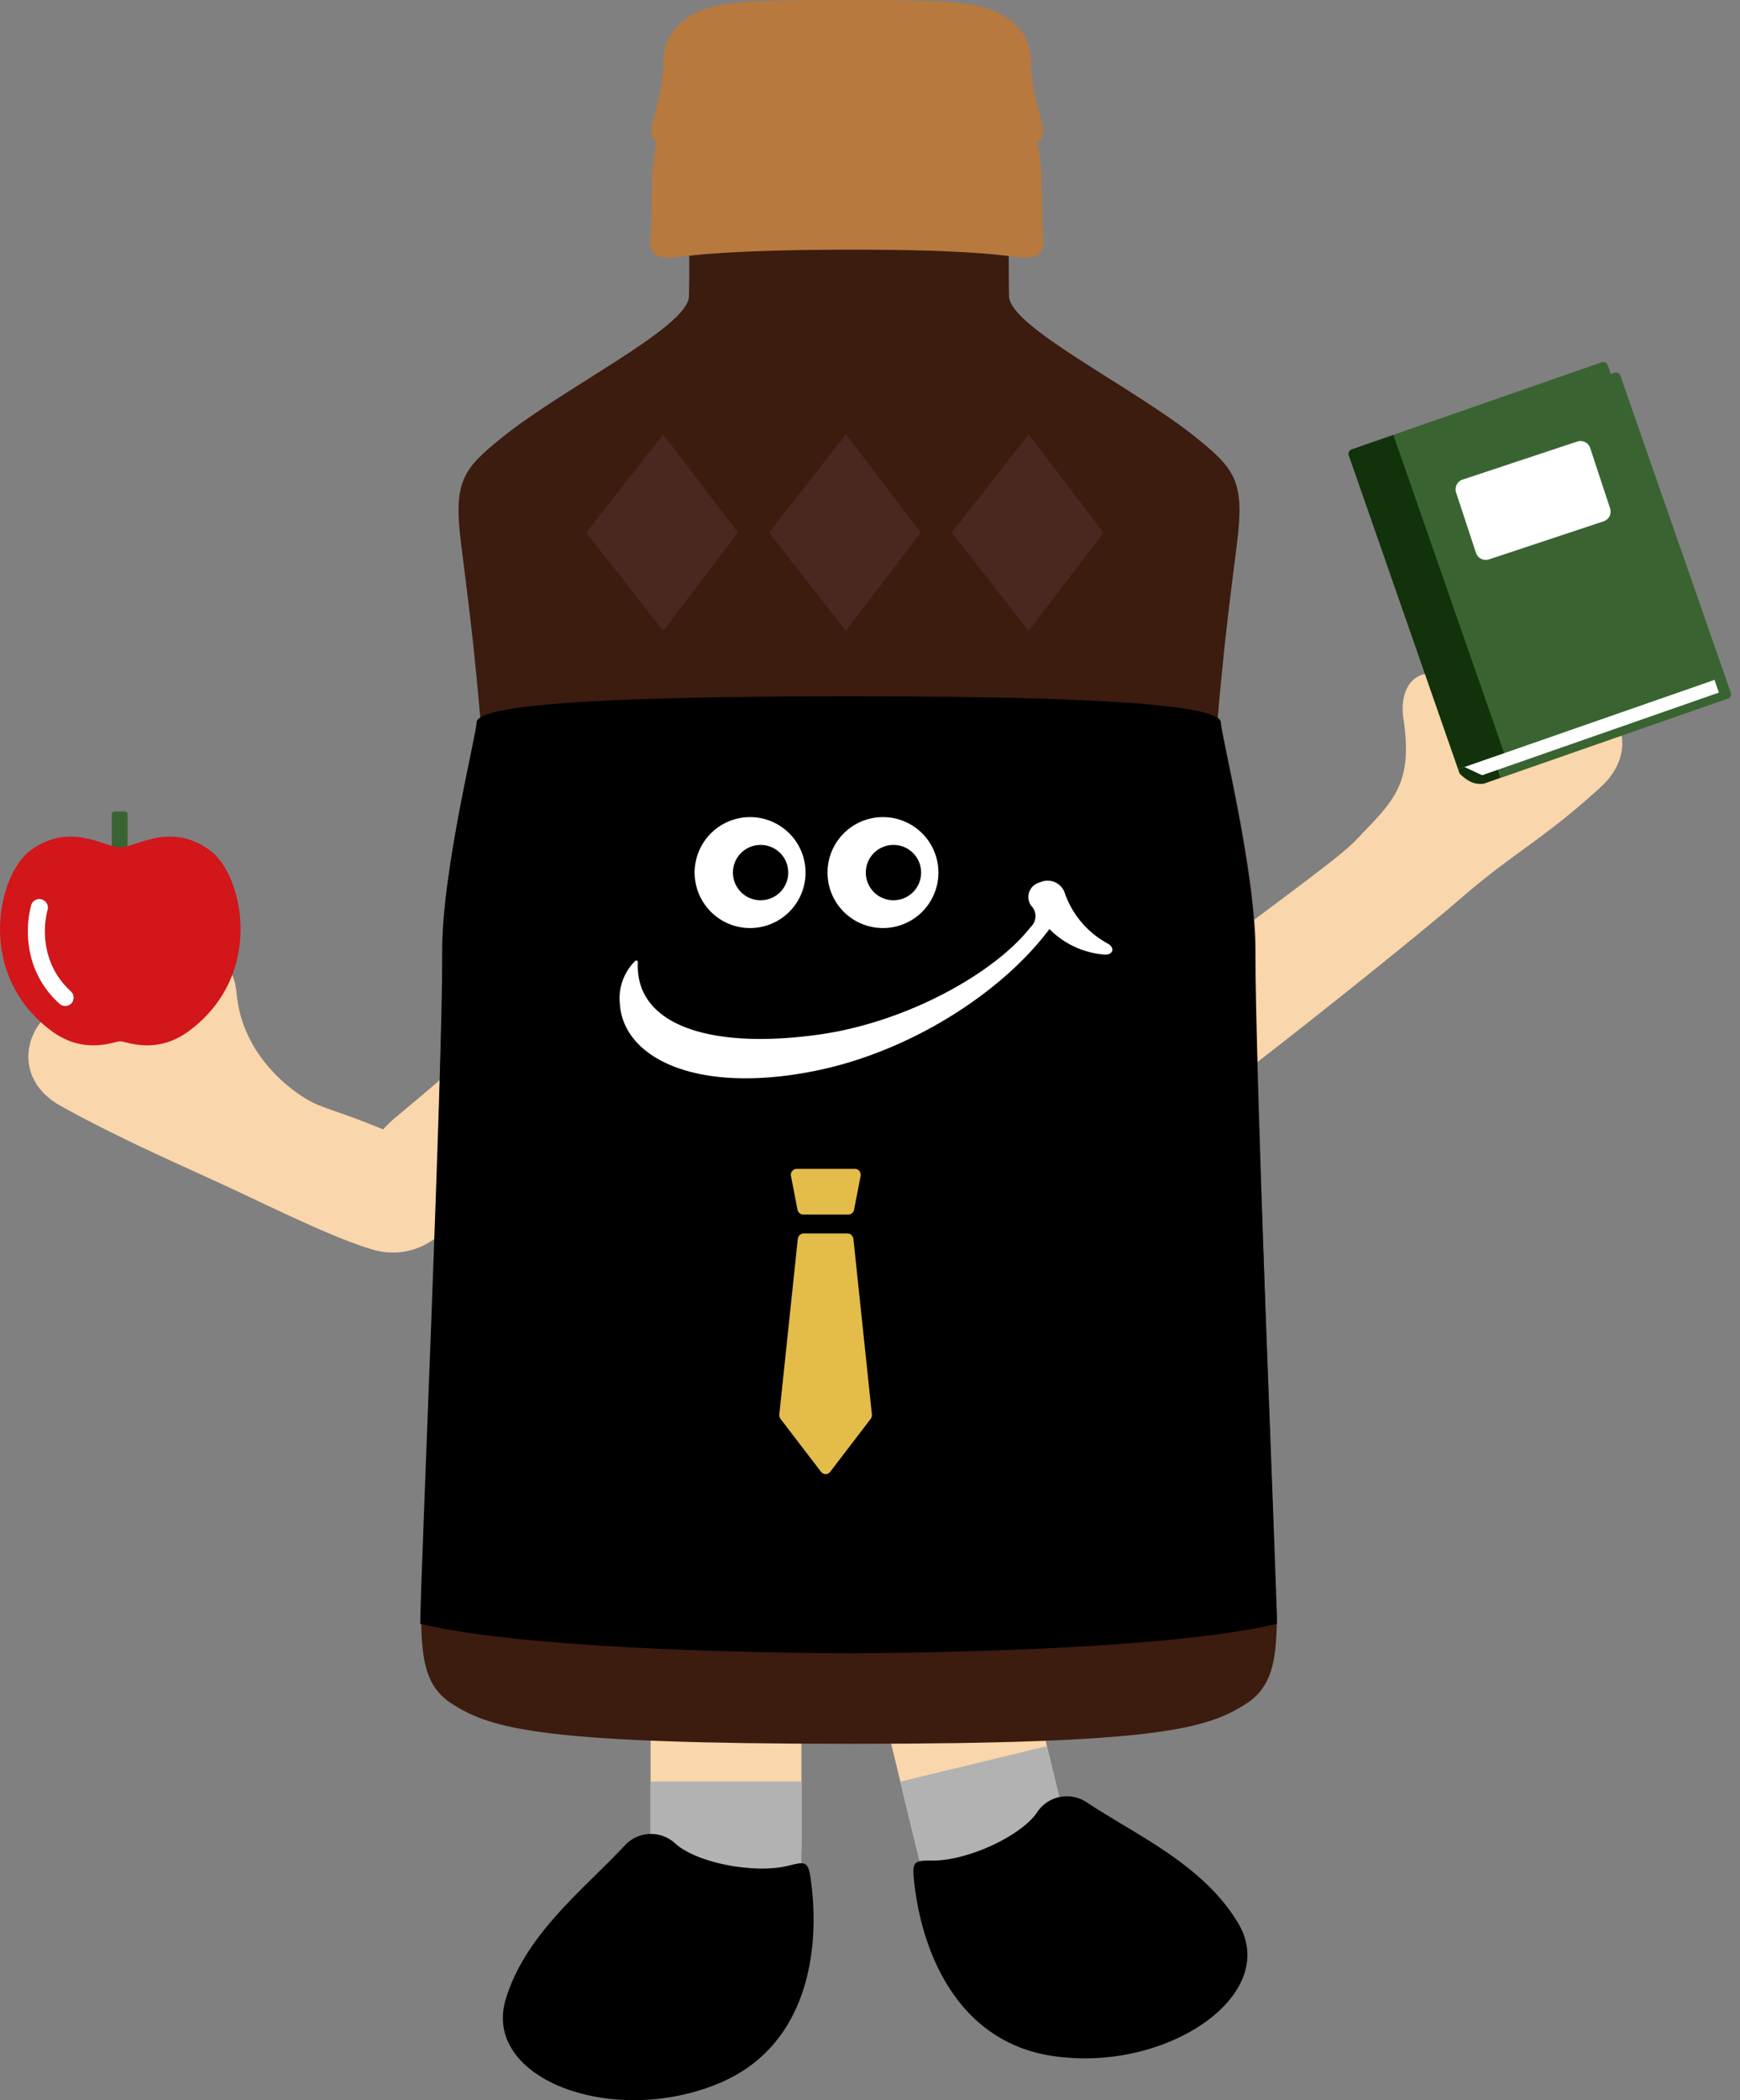 <svg id="_レイヤー_2" data-name="レイヤー 2" xmlns="http://www.w3.org/2000/svg" viewBox="0 0 140.9 170"><rect x="0" y="0" width="140.9" height="170" fill="#808080" stroke="none"/><defs><clipPath id="clippath"><path class="cls-6" d="M0 0h140.9v170H0z"/></clipPath><clipPath id="clippath-1"><path class="cls-6" d="M0 0h140.9v170H0z"/></clipPath><style>.cls-1{fill:#f9d6ab}.cls-1,.cls-10,.cls-12,.cls-2,.cls-3,.cls-4,.cls-5,.cls-6,.cls-8,.cls-9{stroke-width:0}.cls-2{fill:#b2b2b2}.cls-4{fill:#11320a}.cls-5{fill:#396431}.cls-6{fill:none}.cls-8{fill:#fff}.cls-9{fill:#b7793e}.cls-10{fill:#4b2721}.cls-12{fill:#e4bc4a}</style></defs><g id="_仲間たち" data-name="仲間たち"><g style="clip-path:url(#clippath)" id="_パパ" data-name="パパ"><g style="clip-path:url(#clippath-1)"><path class="cls-1" d="M42.73 81.35c-3.28 2.64-5.56 4.84-10.63 9.04-6.82 5.65.57 12.55 5.81 8.7 4.96-3.65 11.9-10.4 13.28-12.32 1.54-2.15-2.16-10.47-8.45-5.42"/><path class="cls-1" d="M33.41 92.44c-4.67-2.07-6.22-2.41-7.7-3.02-1.48-.61-6.06-3.6-6.55-9.01-.36-3.93-3.89-3.9-4.18-1.34-.36 3.14 0 4.2-4.86 2.23-6.5-2.64-10.88 5.07-5.2 8.22 5.38 2.98 10.29 5 15.39 7.42 5.1 2.42 7.52 3.48 9.78 4.18 5.54 1.73 10.71-5.41 3.33-8.67M94.24 80.02c7.93-6.15 14.03-10.41 15.51-11.97 3.03-3.17 4.7-4.48 3.9-9.85-.58-3.9 2.86-4.71 3.75-2.29 1.08 2.97.99 4.08 5.25 1.02 5.7-4.1 11.77 2.37 6.99 6.76-4.53 4.16-7.04 5.31-11.13 8.84-4.66 4.03-15.57 12.64-19.82 15.84-4.24 3.2-10.83-3.41-4.46-8.36M58.79 155.38c-3.37 0-6.11-2.74-6.11-6.11v-18.26a6.11 6.11 0 1 1 12.22 0v18.26c0 3.37-2.74 6.11-6.11 6.11M81.47 153.64a6.104 6.104 0 0 1-7.37-4.5l-4.3-17.75a6.104 6.104 0 0 1 4.5-7.37 6.104 6.104 0 0 1 7.37 4.5l4.3 17.75a6.104 6.104 0 0 1-4.5 7.37"/><path class="cls-2" d="M52.68 144.2H64.9v9.93H52.68z"/><path class="cls-2" transform="rotate(-13.61 80.042 147.624)" d="M73.9 142.63h12.22v9.93H73.9z"/><path class="cls-3" d="M54.66 149.2c1.72 1.59 6.43 2.5 9.17 1.82 1.31-.33 1.61-.39 1.8.95.86 5.83-.22 13.67-7.41 16.66-8.63 3.6-19.23-.36-17.26-6.83 1.62-5.31 6.39-8.92 9.64-12.43a2.885 2.885 0 0 1 4.06-.17M84 146.67c-1.3 1.95-5.66 3.95-8.48 3.93-1.35 0-1.65 0-1.53 1.35.54 5.87 3.43 13.23 11.13 14.45 9.23 1.46 18.61-4.88 15.16-10.7-2.83-4.78-8.31-7.17-12.29-9.82-1.32-.87-3.11-.53-3.99.79"/><path d="M68.95 141.15c24.58 0 28.74-1.17 31.97-3.25 2.07-1.34 2.42-3.43 2.48-6.76.01-.85-.14-2.22-.14-3.23 0-.64-1.63-42.4-1.59-50.89.03-6.42-2.8-17.61-2.8-18.54 0-.13-.09-.26-.26-.38.08-.99.17-1.98.27-2.97.39-4.1.68-6.31 1.29-11.17.62-4.93-.14-5.97-3.2-8.45-5.16-4.19-15.2-9.01-15.26-11.53-.1-4.49.15-14.46-.16-19.71-.11-1.93-1.35-1.94-12.8-1.94s-12.69.02-12.8 1.94c-.31 5.25-.05 15.22-.16 19.71-.06 2.52-10.1 7.34-15.26 11.53-3.06 2.48-3.82 3.51-3.2 8.45.61 4.86.9 7.07 1.29 11.17.1.99.18 1.98.27 2.97-.17.12-.26.25-.26.38 0 .93-2.83 12.12-2.8 18.54.04 8.49-1.59 50.24-1.59 50.89 0 1.01-.16 2.38-.14 3.23.06 3.33.4 5.42 2.48 6.76 3.23 2.08 7.39 3.24 31.97 3.25h.42Z" style="fill:#3c1c0f;stroke-width:0"/><path class="cls-3" d="M68.59 133.82h.25c14.06-.08 27.87-.79 34.56-2.38.01-3-1.82-45.05-1.78-54.41.03-6.42-2.78-17.61-2.78-18.54 0-.82-3.19-1.45-10.95-1.8-4.64-.22-10.93-.33-19.18-.33s-14.54.12-19.18.33c-7.76.35-10.95.98-10.94 1.8 0 .93-2.82 12.12-2.78 18.54.05 9.37-1.79 51.42-1.78 54.41 6.69 1.6 20.5 2.3 34.56 2.38h.25-.25Z"/><path class="cls-9" d="M82.89 20.85c.9.04 1.79-.19 1.58-1.71-.09-.69-.07-4.47-.2-5.83-.11-1.2-.25-2.15-.9-2.6-.74-.5-7.23-1-14.81-1-6.66 0-14.03.5-14.77 1-.66.45-.8 1.43-.91 2.63-.12 1.36-.1 5.12-.2 5.82-.21 1.52.69 1.75 1.58 1.71 1.02-.05 3.39-.64 14.33-.66 11.05-.02 13.27.6 14.29.65"/><path class="cls-9" d="M83.1 11.76c2.77-.23.38-2.67.38-6.78 0-1.85-1-3.09-2.56-3.9C79.07.12 76.33 0 68.6 0c-8.08 0-10.47.12-12.32 1.08-1.55.8-2.56 2.08-2.56 3.93 0 4.11-2.4 6.54.38 6.77 2.24.18 5.34-.39 14.49-.39 9.79 0 12.27.55 14.52.37"/><path class="cls-8" d="M65.23 70.63a4.49 4.49 0 1 1-8.98 0 4.49 4.49 0 0 1 8.98 0"/><path class="cls-3" d="M63.83 70.63c0 1.24-1 2.24-2.24 2.24s-2.24-1-2.24-2.24 1-2.24 2.24-2.24 2.24 1 2.24 2.24"/><path class="cls-8" d="M75.99 70.63a4.49 4.49 0 1 1-8.98 0 4.49 4.49 0 0 1 8.98 0"/><path class="cls-3" d="M74.59 70.63c0 1.24-1 2.24-2.24 2.24s-2.24-1-2.24-2.24 1-2.24 2.24-2.24 2.24 1 2.24 2.24"/><path class="cls-8" d="M89.62 76.33a7.418 7.418 0 0 1-3.39-4.02c-.24-.77-1.06-1.2-1.83-.96-.06.02-.11.04-.17.07-.65.14-1.07.79-.93 1.44.04.16.1.32.2.45.47.47.46 1.23 0 1.69l-.06.06c-2.86 3.66-9.95 7.69-17.18 8.69-8.77 1.22-14.84-.78-14.61-5.84 0-.15-.09-.22-.23-.11-.89.89-1.35 2.13-1.23 3.39.22 4.38 6.06 7.41 15.67 5.52 7.79-1.53 15.28-6.36 19.12-11.51a7.021 7.021 0 0 0 4.48 2.07c.64.04.91-.55.18-.93"/><path class="cls-5" d="M10.33 68.87c0 .35-.28.53-.64.53s-.64-.18-.64-.53v-2.91c0-.35.28-.27.64-.27s.64-.08.64.27v2.91Z"/><path d="M17 68.83c-3.23-2.35-5.9-.25-7.26-.25s-4.03-2.1-7.26.25c-2.66 1.94-4.49 9.98 1.64 14.58 2.7 2.03 5.1.88 5.62.88s2.92 1.15 5.62-.88c6.13-4.6 4.3-12.65 1.64-14.58M5.79 81.2c-.14.15-.32.22-.51.22-.17 0-.33-.06-.46-.18-2.13-1.94-2.56-4.29-2.55-5.91 0-.7.09-1.39.26-2.04.1-.37.47-.59.84-.49.37.1.59.47.49.84a6.91 6.91 0 0 0-.22 1.71c0 1.35.35 3.29 2.1 4.89.28.26.3.69.04.97" style="fill:#d2161a;stroke-width:0"/><path class="cls-8" d="M5.78 81.2c-.14.15-.32.22-.51.22-.17 0-.33-.06-.46-.18-2.13-1.94-2.56-4.29-2.55-5.91 0-.7.09-1.39.26-2.04.1-.37.47-.59.84-.49.37.1.59.47.49.84a6.91 6.91 0 0 0-.22 1.71c0 1.35.35 3.29 2.1 4.89.28.26.3.69.04.97"/><path class="cls-10" d="m47.47 43.11 6.23 7.95 6.06-7.95-6.06-7.95-6.23 7.95zM62.27 43.11l6.23 7.95 6.06-7.95-6.06-7.95-6.23 7.95zM83.3 35.16l-6.23 7.95 6.23 7.95 6.06-7.95-6.06-7.95z"/><path class="cls-12" d="M66.85 119.32s-.09 0-.13-.02a.507.507 0 0 1-.24-.17l-3.26-4.26a.537.537 0 0 1-.11-.41l1.49-14.15c.03-.27.23-.47.48-.47h3.55c.24 0 .45.2.48.47l1.49 14.15c.02.15-.02.3-.11.41l-3.26 4.26c-.09.12-.22.19-.37.19ZM65.05 98.31c-.23 0-.43-.16-.47-.39l-.53-2.73a.45.45 0 0 1 .1-.4.49.49 0 0 1 .37-.18h4.7c.14 0 .28.06.37.18.09.11.13.26.1.4l-.53 2.73c-.04.23-.24.39-.47.39h-3.63Z"/><path class="cls-4" d="m120.94 61.26-2.87 1 .13.36s.38.41.89.66c.52.26 1.08.15 1.08.15l1.36-.48-.59-1.69Z"/><path class="cls-5" d="m130.73 30.17-18.39 6.41 9.19 26.38 18.39-6.41c.2-.07.3-.29.23-.49l-8.94-25.66c-.07-.2-.29-.3-.48-.23"/><path class="cls-8" d="m138.83 55.02-20.25 7.06 1.44.67 19.17-6.69-.36-1.04z"/><path class="cls-5" d="m129.71 29.32-16.89 5.88 8.97 25.76 16.89-5.88c.2-.07.3-.29.23-.49l-8.72-25.04c-.07-.2-.29-.3-.48-.23"/><path class="cls-4" d="m109.46 36.37 3.37-1.17 8.97 25.76-3.73 1.3-8.85-25.4a.38.38 0 0 1 .23-.48"/><path class="cls-8" d="m129.85 42.2-9.28 3.08a.833.833 0 0 1-1.05-.53l-1.61-4.88c-.14-.43.09-.91.53-1.05l9.28-3.08c.44-.14.91.09 1.05.53l1.61 4.88c.14.44-.09.91-.53 1.05"/></g></g></g></svg>